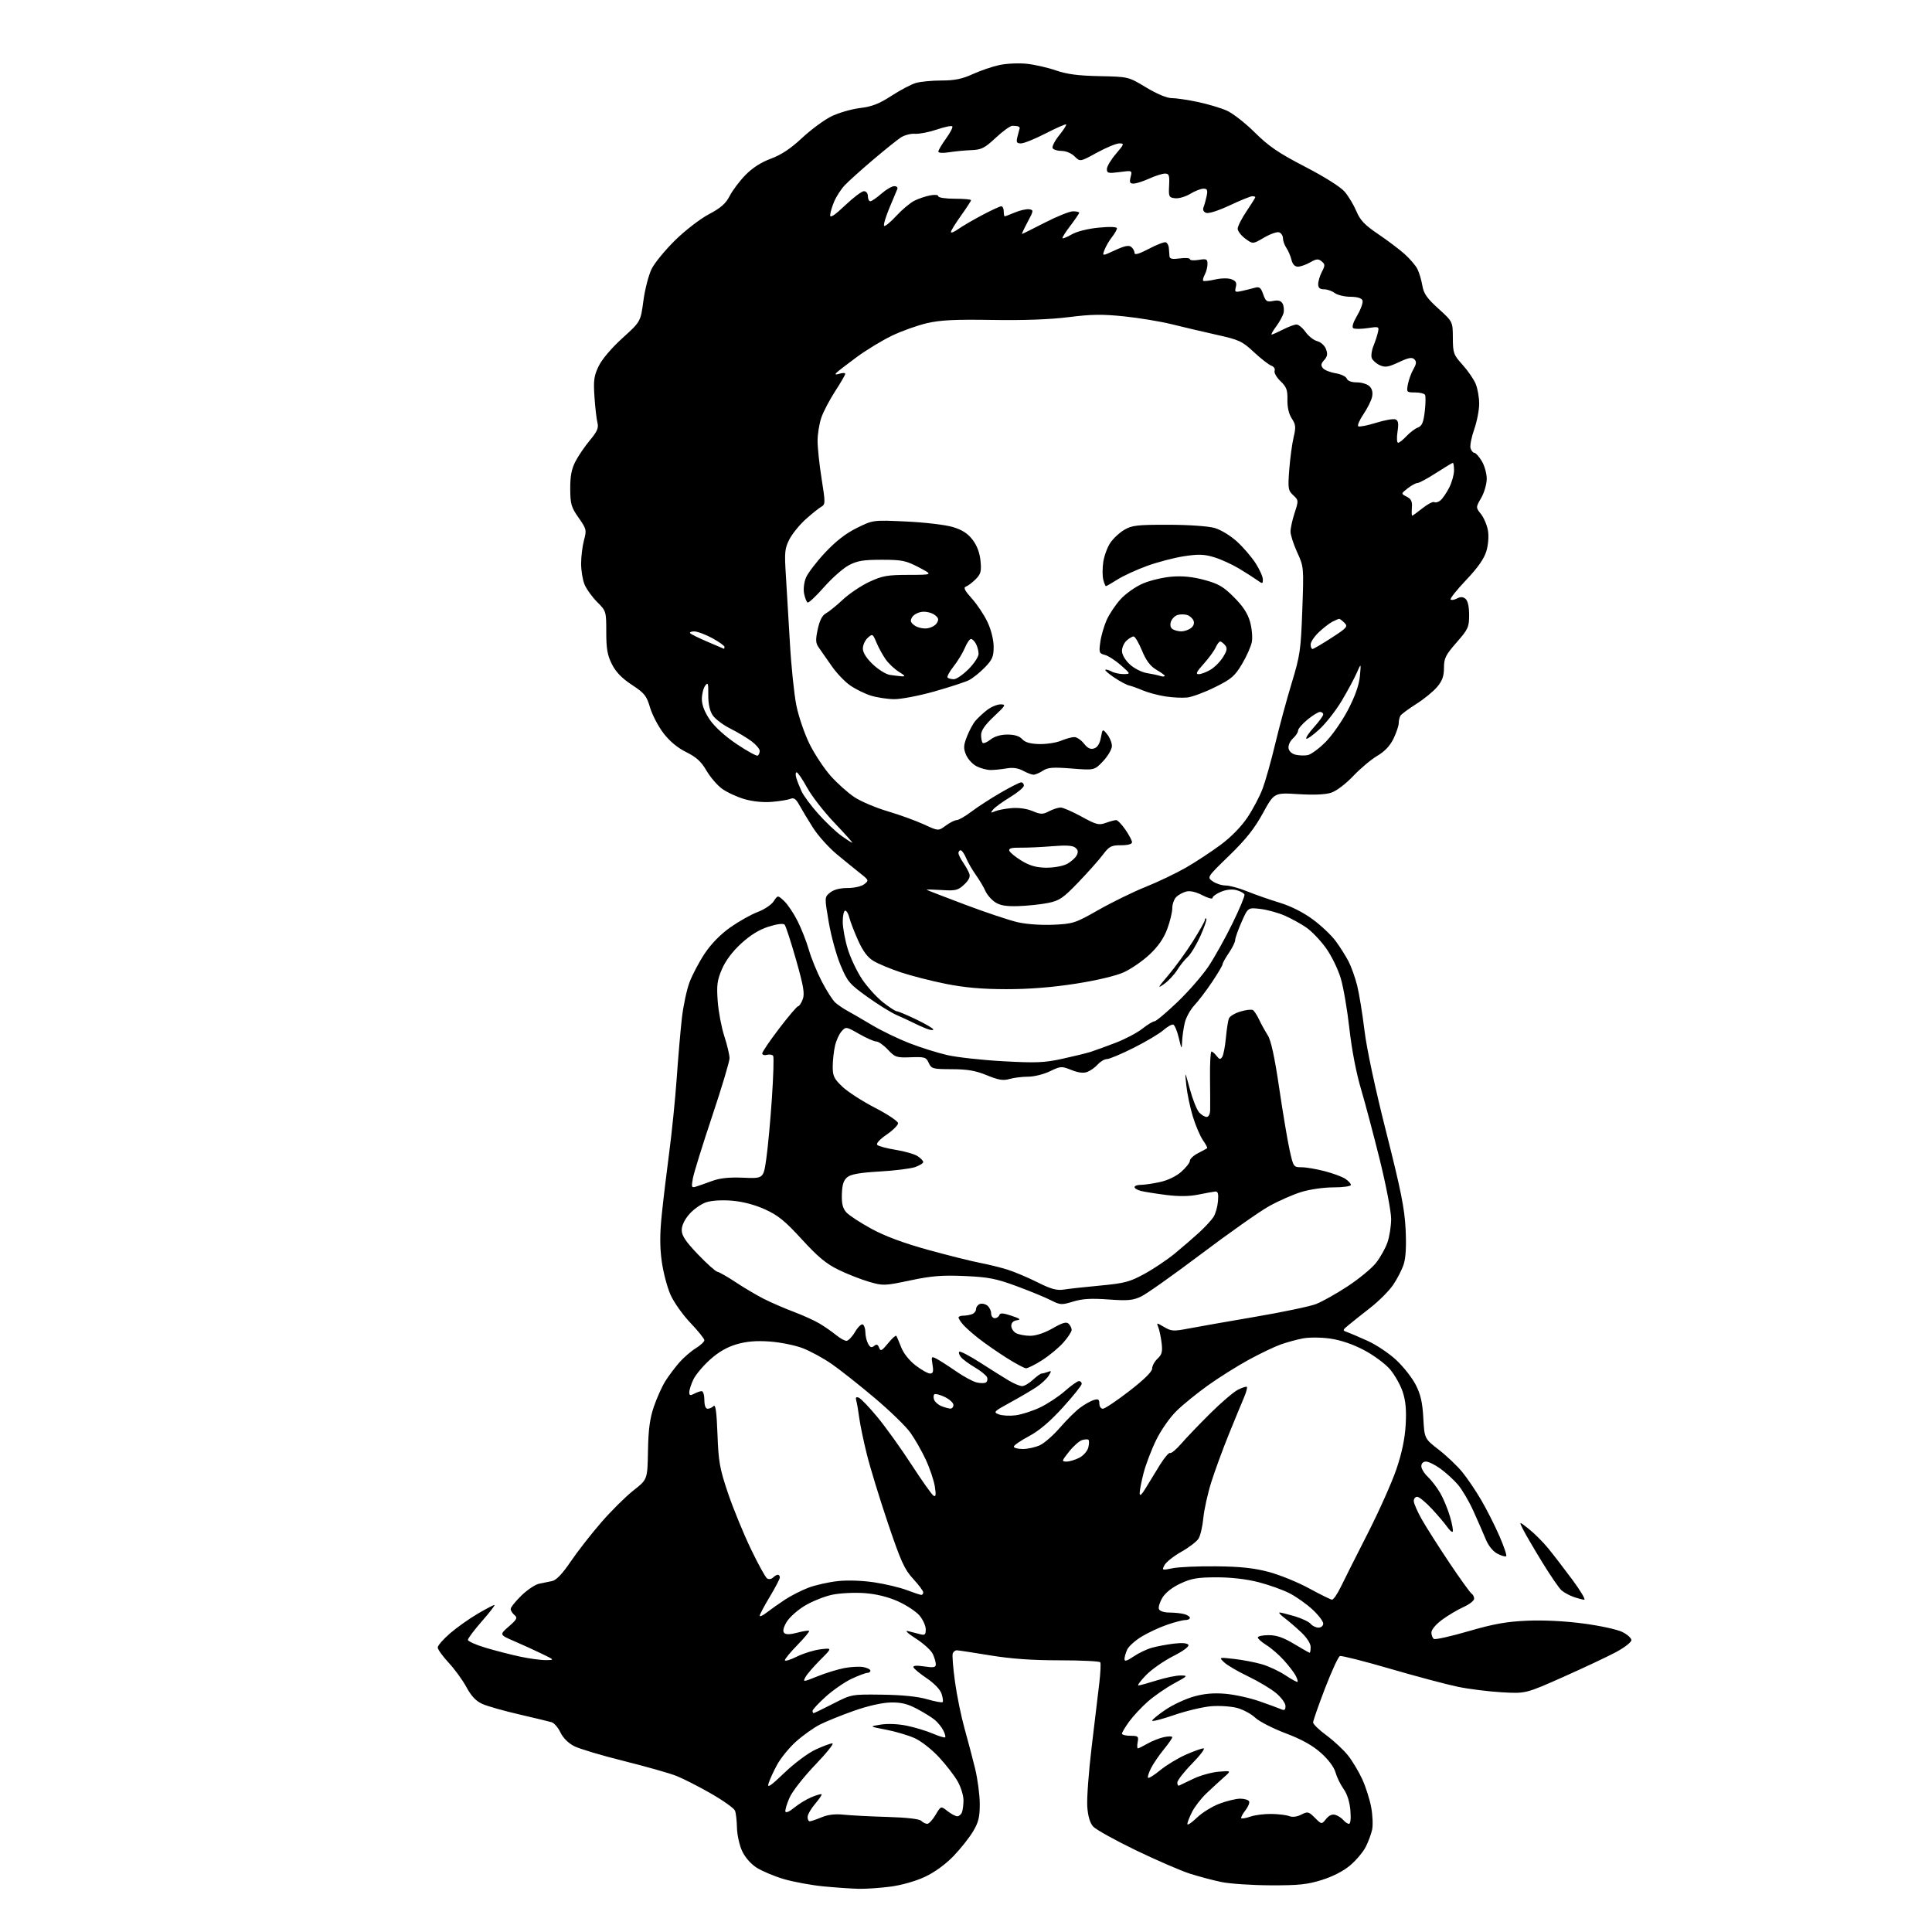 <?xml version="1.0" encoding="UTF-8" standalone="no"?>
<svg 
  version="1.1" 
  xmlns="http://www.w3.org/2000/svg" 
  xmlns:xlink="http://www.w3.org/1999/xlink" 
  xmlns:svg="http://www.w3.org/2000/svg"
  xmlns:rdf="http://www.w3.org/1999/02/22-rdf-syntax-ns#"
  xmlns:cc="http://creativecommons.org/ns#"
  xmlns:dc="http://purl.org/dc/elements/1.1/"
  viewBox="0 0 768 768"
  width="768"
  height="768"
>
<style>svg {background-color: white; }</style>"
<path stroke="none" fill="black" fill-rule="evenodd" d="M341.50,750.83C338.75,750.78 332.45,750.35 327.50,749.88C322.55,749.41 315.35,748.08 311.50,746.94C307.65,745.79 302.78,743.73 300.67,742.36C298.37,740.86 296.08,738.20 294.94,735.68C293.90,733.38 293.00,729.25 292.95,726.50C292.90,723.75 292.55,720.72 292.17,719.77C291.80,718.82 287.50,715.75 282.62,712.96C277.75,710.16 271.55,707.00 268.84,705.94C266.13,704.87 256.74,702.21 247.97,700.02C239.19,697.84 230.31,695.18 228.24,694.12C225.94,692.95 223.81,690.83 222.79,688.68C221.87,686.75 220.30,684.92 219.31,684.62C218.31,684.32 212.55,682.93 206.50,681.53C200.45,680.14 193.86,678.27 191.85,677.39C189.23,676.24 187.41,674.33 185.40,670.64C183.87,667.81 180.67,663.43 178.30,660.90C175.94,658.36 174.00,655.66 174.00,654.90C174.00,654.13 176.21,651.60 178.91,649.27C181.61,646.94 186.53,643.46 189.83,641.52C193.13,639.58 196.15,638.00 196.54,638.00C196.93,638.00 194.71,640.88 191.62,644.40C188.53,647.93 186.00,651.28 186.00,651.86C186.00,652.44 189.20,653.87 193.11,655.03C197.02,656.20 203.21,657.78 206.86,658.56C210.51,659.33 215.07,659.95 217.00,659.92C220.50,659.88 220.50,659.88 215.50,657.45C212.75,656.11 207.80,653.85 204.50,652.43C198.50,649.84 198.50,649.84 202.26,646.55C205.52,643.71 205.82,643.10 204.51,642.01C203.68,641.32 203.00,640.23 203.00,639.59C203.00,638.94 204.91,636.55 207.25,634.27C209.59,632.00 212.74,629.88 214.25,629.57C215.76,629.25 218.12,628.77 219.48,628.49C221.16,628.14 223.53,625.65 226.86,620.74C229.56,616.76 235.03,609.75 239.01,605.17C242.99,600.58 248.75,594.87 251.81,592.47C257.38,588.10 257.38,588.10 257.58,576.80C257.73,568.27 258.30,563.95 259.92,559.17C261.11,555.69 263.17,551.11 264.50,548.99C265.84,546.88 268.33,543.56 270.04,541.61C271.74,539.67 274.68,537.12 276.57,535.96C278.46,534.79 280.00,533.35 280.00,532.76C280.00,532.17 277.51,529.07 274.46,525.87C271.41,522.68 267.84,517.63 266.53,514.66C265.22,511.70 263.65,505.75 263.06,501.45C262.28,495.86 262.27,490.62 263.04,483.07C263.63,477.26 264.97,466.04 266.02,458.15C267.07,450.25 268.41,436.98 269.00,428.65C269.58,420.32 270.51,409.55 271.06,404.71C271.61,399.88 272.97,393.47 274.09,390.48C275.22,387.48 277.95,382.32 280.16,379.00C282.72,375.17 286.43,371.38 290.34,368.62C293.73,366.24 298.62,363.49 301.22,362.52C303.81,361.55 306.66,359.64 307.55,358.28C309.17,355.81 309.17,355.81 311.69,358.16C313.07,359.44 315.47,363.00 317.01,366.05C318.56,369.11 320.59,374.28 321.53,377.55C322.46,380.82 324.79,386.50 326.69,390.17C328.60,393.84 330.99,397.59 332.01,398.51C333.03,399.43 335.23,400.93 336.90,401.84C338.58,402.75 342.99,405.32 346.72,407.54C350.45,409.76 357.10,412.97 361.50,414.68C365.90,416.39 372.65,418.52 376.50,419.40C380.35,420.29 390.36,421.40 398.74,421.86C411.83,422.58 415.13,422.45 422.24,420.90C426.78,419.91 431.85,418.67 433.50,418.15C435.15,417.62 439.62,416.00 443.43,414.54C447.24,413.08 452.03,410.56 454.08,408.94C456.12,407.32 458.29,406.00 458.90,406.00C459.52,406.00 463.63,402.55 468.04,398.34C472.45,394.12 478.03,387.71 480.44,384.09C482.85,380.46 487.12,372.80 489.93,367.05C492.74,361.31 494.89,356.16 494.70,355.61C494.52,355.06 493.10,354.27 491.54,353.85C489.75,353.37 487.48,353.61 485.35,354.50C483.51,355.27 482.00,356.36 482.00,356.93C482.00,357.50 480.20,357.03 477.99,355.88C475.47,354.56 473.08,354.01 471.56,354.40C470.23,354.73 468.43,355.71 467.57,356.57C466.71,357.44 466.00,359.44 466.00,361.03C466.00,362.62 465.09,366.37 463.97,369.36C462.57,373.08 460.37,376.25 456.94,379.46C454.19,382.04 449.59,385.20 446.72,386.50C443.56,387.93 435.96,389.73 427.50,391.05C418.16,392.50 409.01,393.22 400.00,393.21C390.41,393.20 383.47,392.59 376.05,391.11C370.31,389.97 362.21,387.90 358.05,386.51C353.90,385.13 349.00,383.08 347.17,381.96C344.85,380.55 343.00,378.05 341.06,373.72C339.53,370.30 337.98,366.26 337.62,364.75C337.26,363.24 336.52,362.00 335.98,362.00C335.44,362.00 335.00,363.98 335.00,366.39C335.00,368.81 335.91,373.73 337.02,377.32C338.13,380.91 340.71,386.33 342.77,389.36C344.82,392.39 348.52,396.47 351.00,398.43C353.48,400.38 355.94,401.98 356.48,401.99C357.02,402.00 360.50,403.46 364.23,405.25C367.95,407.04 371.00,408.83 371.00,409.23C371.00,409.62 369.81,409.50 368.35,408.94C366.89,408.39 364.53,407.33 363.10,406.59C361.67,405.86 358.70,404.48 356.50,403.53C354.30,402.59 349.03,399.32 344.79,396.27C337.61,391.12 336.87,390.23 334.09,383.57C332.45,379.63 330.35,371.96 329.43,366.52C327.74,356.63 327.74,356.63 329.98,354.81C331.43,353.64 333.87,353.00 336.92,353.00C339.60,353.00 342.45,352.35 343.56,351.48C345.44,350.01 345.39,349.88 342.04,347.23C340.14,345.73 335.94,342.31 332.70,339.63C329.46,336.95 325.16,332.17 323.15,328.99C321.14,325.82 318.71,321.78 317.74,320.01C316.41,317.58 315.55,316.98 314.24,317.54C313.28,317.94 309.97,318.49 306.89,318.75C303.39,319.04 299.24,318.63 295.89,317.65C292.92,316.79 288.93,314.93 287.00,313.52C285.07,312.11 282.29,308.85 280.80,306.28C278.76,302.75 276.81,300.98 272.80,298.99C269.34,297.28 266.19,294.66 263.73,291.44C261.65,288.72 259.26,284.13 258.40,281.23C257.02,276.56 256.19,275.52 251.17,272.23C247.21,269.62 244.82,267.16 243.25,264.04C241.45,260.48 241.00,257.90 241.00,251.25C241.00,243.03 240.96,242.89 237.39,239.32C235.40,237.34 233.15,234.21 232.39,232.39C231.62,230.56 231.00,226.81 231.00,224.05C231.00,221.29 231.52,217.10 232.14,214.75C233.24,210.67 233.13,210.25 230.00,205.80C227.08,201.65 226.71,200.39 226.68,194.32C226.65,189.28 227.19,186.44 228.75,183.43C229.91,181.19 232.50,177.39 234.51,174.99C237.41,171.52 238.02,170.09 237.50,168.06C237.13,166.65 236.60,162.03 236.31,157.78C235.87,151.19 236.11,149.40 238.00,145.50C239.31,142.80 243.14,138.28 247.43,134.40C254.66,127.86 254.66,127.86 255.77,119.49C256.39,114.89 257.88,109.19 259.08,106.81C260.28,104.44 264.47,99.35 268.38,95.50C272.32,91.63 278.30,87.02 281.76,85.18C286.52,82.67 288.51,80.92 290.04,77.93C291.14,75.76 293.95,72.02 296.27,69.63C299.07,66.75 302.51,64.53 306.43,63.08C310.55,61.56 314.29,59.08 318.72,54.94C322.22,51.67 327.41,47.81 330.25,46.37C333.09,44.93 338.27,43.40 341.75,42.97C346.68,42.36 349.48,41.27 354.41,38.06C357.89,35.79 362.26,33.50 364.11,32.97C365.97,32.44 370.56,32.00 374.31,32.00C379.48,32.00 382.46,31.39 386.66,29.47C389.71,28.08 394.49,26.45 397.29,25.85C400.08,25.25 404.96,25.02 408.12,25.35C411.28,25.68 416.52,26.87 419.76,28.00C424.13,29.51 428.65,30.10 437.11,30.27C448.56,30.50 448.56,30.50 455.59,34.75C459.88,37.34 463.84,39.00 465.74,39.00C467.46,39.00 472.11,39.68 476.08,40.52C480.04,41.35 485.24,42.90 487.63,43.95C490.02,45.01 495.06,48.94 498.83,52.69C504.38,58.19 508.21,60.80 518.80,66.29C526.72,70.40 532.97,74.35 534.60,76.29C536.09,78.06 538.16,81.53 539.20,84.00C540.69,87.55 542.51,89.45 547.76,93.00C551.42,95.47 556.16,99.04 558.28,100.92C560.40,102.81 562.72,105.51 563.43,106.92C564.15,108.34 565.03,111.30 565.40,113.50C565.93,116.69 567.22,118.55 571.78,122.68C577.50,127.87 577.50,127.87 577.53,134.32C577.56,140.37 577.80,141.04 581.38,145.00C583.48,147.32 585.83,150.73 586.60,152.58C587.37,154.42 588.00,157.99 588.00,160.49C588.00,163.00 587.10,167.61 586.00,170.74C584.90,173.87 584.26,177.23 584.57,178.21C584.88,179.20 585.56,180.00 586.08,180.00C586.60,180.00 587.92,181.46 589.01,183.25C590.10,185.04 590.99,188.21 591.00,190.30C591.00,192.39 590.02,195.81 588.81,197.91C586.62,201.71 586.62,201.71 588.73,204.38C589.89,205.85 591.13,208.80 591.49,210.93C591.87,213.18 591.60,216.61 590.84,219.14C589.95,222.11 587.42,225.71 582.79,230.59C579.07,234.50 576.31,237.98 576.65,238.31C576.99,238.65 578.13,238.46 579.20,237.90C580.57,237.16 581.54,237.20 582.56,238.05C583.48,238.81 584.00,241.15 584.00,244.47C584.00,249.30 583.63,250.11 579.00,255.40C574.64,260.39 574.00,261.67 574.00,265.48C574.00,268.77 573.33,270.64 571.28,273.07C569.79,274.85 566.08,277.88 563.03,279.81C559.99,281.75 557.17,283.82 556.77,284.41C556.36,285.01 556.02,286.37 556.02,287.43C556.01,288.50 555.07,291.28 553.94,293.62C552.55,296.49 550.44,298.72 547.48,300.46C545.06,301.88 540.76,305.49 537.93,308.48C535.01,311.57 531.25,314.42 529.21,315.10C526.87,315.87 522.31,316.07 516.07,315.68C506.50,315.08 506.50,315.08 502.00,323.29C498.66,329.39 495.22,333.72 488.63,340.11C479.76,348.72 479.76,348.72 482.10,350.36C483.39,351.26 485.70,352.00 487.24,352.00C488.78,352.00 492.62,353.05 495.77,354.33C498.92,355.61 504.71,357.63 508.63,358.82C513.11,360.18 518.02,362.65 521.86,365.48C525.22,367.95 529.37,371.89 531.07,374.24C532.78,376.58 535.05,380.19 536.11,382.25C537.17,384.31 538.69,388.59 539.49,391.75C540.28,394.91 541.59,402.95 542.40,409.61C543.30,417.02 546.66,432.73 551.06,450.11C556.87,473.04 558.35,480.44 558.75,488.61C559.08,495.34 558.83,500.01 557.98,502.61C557.28,504.75 555.40,508.42 553.79,510.77C552.19,513.12 548.15,517.17 544.83,519.77C541.50,522.37 537.59,525.48 536.14,526.68C533.62,528.75 533.59,528.88 535.50,529.54C536.60,529.92 540.30,531.50 543.72,533.05C547.15,534.60 552.25,538.03 555.07,540.67C557.89,543.30 561.36,547.72 562.77,550.48C564.72,554.28 565.45,557.49 565.79,563.68C566.24,571.87 566.24,571.87 571.94,576.29C575.07,578.72 579.25,582.69 581.24,585.12C583.23,587.54 586.63,592.56 588.80,596.28C590.97,599.99 594.21,606.40 596.01,610.53C597.82,614.66 599.04,618.29 598.74,618.60C598.43,618.90 596.88,618.47 595.28,617.64C593.46,616.70 591.70,614.52 590.58,611.82C589.60,609.44 587.39,604.37 585.65,600.54C583.92,596.71 581.15,592.02 579.50,590.12C577.85,588.21 574.74,585.38 572.60,583.83C570.45,582.27 567.87,581.00 566.85,581.00C565.73,581.00 565.00,581.72 565.00,582.83C565.00,583.83 566.17,585.74 567.60,587.08C569.02,588.41 571.23,591.30 572.51,593.50C573.79,595.70 575.54,599.94 576.41,602.92C577.28,605.90 577.76,608.57 577.47,608.86C577.19,609.15 576.19,608.28 575.26,606.94C574.33,605.60 571.58,602.36 569.15,599.75C566.72,597.14 564.11,595.00 563.36,595.00C562.61,595.00 562.00,595.75 562.00,596.67C562.00,597.59 563.42,600.85 565.15,603.92C566.88,606.99 571.82,614.75 576.11,621.17C580.41,627.59 584.40,633.13 584.97,633.48C585.53,633.83 586.00,634.75 586.00,635.51C586.00,636.28 584.09,637.77 581.75,638.83C579.41,639.88 575.59,642.16 573.25,643.88C570.79,645.69 569.00,647.83 569.00,648.95C569.00,650.01 569.46,651.16 570.01,651.51C570.57,651.85 576.76,650.47 583.76,648.43C593.69,645.54 598.82,644.62 607.00,644.26C613.50,643.97 622.01,644.39 629.33,645.36C635.84,646.21 642.82,647.72 644.83,648.71C646.85,649.69 648.50,651.16 648.50,651.98C648.50,652.79 645.80,654.90 642.50,656.68C639.20,658.45 629.75,662.91 621.50,666.58C606.50,673.25 606.50,673.25 597.00,672.71C591.77,672.41 583.90,671.43 579.50,670.52C575.10,669.61 563.01,666.39 552.64,663.37C542.27,660.34 533.27,658.07 532.63,658.31C532.00,658.55 529.34,664.32 526.72,671.13C524.11,677.93 521.97,684.05 521.98,684.72C521.99,685.39 524.41,687.72 527.36,689.89C530.30,692.07 534.14,695.65 535.87,697.84C537.61,700.03 540.15,704.28 541.52,707.27C542.89,710.26 544.49,715.28 545.07,718.43C545.65,721.57 545.82,725.57 545.44,727.32C545.06,729.07 543.93,732.14 542.91,734.14C541.90,736.15 539.15,739.43 536.81,741.43C534.13,743.72 529.94,745.90 525.52,747.29C519.68,749.13 516.24,749.49 505.00,749.44C497.57,749.41 488.80,748.82 485.50,748.13C482.20,747.44 476.57,745.94 473.00,744.81C469.43,743.67 459.75,739.48 451.50,735.50C443.25,731.51 435.63,727.28 434.56,726.09C433.27,724.65 432.48,722.00 432.21,718.17C431.98,715.01 432.76,704.34 433.95,694.46C435.14,684.58 436.51,673.14 436.99,669.04C437.47,664.94 437.64,661.22 437.37,660.79C437.10,660.36 429.82,660.00 421.19,660.00C410.27,660.00 401.86,659.40 393.50,658.02C386.90,656.93 380.99,656.03 380.36,656.02C379.73,656.01 379.00,656.57 378.73,657.26C378.46,657.96 378.86,663.02 379.62,668.51C380.38,674.01 382.08,682.33 383.39,687.00C384.70,691.67 386.60,698.88 387.61,703.00C388.61,707.12 389.45,713.42 389.47,717.00C389.49,722.30 389.00,724.33 386.82,728.00C385.35,730.48 381.84,734.90 379.02,737.83C375.85,741.12 371.52,744.27 367.65,746.08C363.96,747.80 358.33,749.40 353.95,749.97C349.85,750.50 344.25,750.89 341.50,750.83zM475.74,722.60C477.80,720.60 481.86,718.07 484.78,716.98C487.69,715.89 491.38,715.00 492.98,715.00C494.58,715.00 496.16,715.45 496.51,716.01C496.85,716.56 496.19,718.21 495.05,719.66C493.91,721.12 493.18,722.51 493.43,722.77C493.69,723.02 495.34,722.73 497.10,722.12C498.86,721.50 502.59,721.03 505.40,721.07C508.20,721.11 511.40,721.50 512.50,721.94C513.74,722.44 515.55,722.21 517.26,721.34C519.84,720.03 520.21,720.12 522.69,722.60C525.36,725.27 525.36,725.27 527.15,723.06C528.36,721.57 529.58,721.05 530.88,721.46C531.95,721.80 533.37,722.74 534.03,723.54C534.70,724.34 535.70,725.00 536.25,725.00C536.85,725.00 537.07,722.85 536.80,719.66C536.52,716.27 535.53,713.15 534.09,711.13C532.84,709.38 531.40,706.41 530.88,704.54C530.31,702.47 528.05,699.44 525.11,696.82C521.74,693.81 517.48,691.44 511.04,689.00C505.97,687.08 500.53,684.29 498.97,682.81C497.41,681.33 494.19,679.59 491.82,678.95C489.44,678.30 484.80,677.99 481.50,678.25C478.20,678.52 471.56,680.09 466.75,681.75C461.94,683.40 458.00,684.42 458.00,684.00C458.00,683.59 460.36,681.64 463.25,679.68C466.14,677.72 471.18,675.36 474.45,674.43C478.64,673.24 482.36,672.91 487.06,673.30C490.73,673.61 496.83,674.94 500.61,676.27C504.40,677.59 508.29,679.02 509.25,679.44C510.60,680.04 511.00,679.74 511.00,678.18C511.00,677.05 509.33,674.76 507.25,673.02C505.19,671.31 500.19,668.32 496.14,666.38C492.08,664.45 487.81,661.94 486.64,660.82C484.50,658.77 484.50,658.77 490.50,659.44C493.80,659.81 498.75,660.75 501.50,661.53C504.25,662.32 508.51,664.30 510.96,665.94C513.41,667.58 515.58,668.75 515.79,668.55C515.99,668.34 515.64,667.19 515.00,666.00C514.36,664.80 512.25,662.07 510.32,659.93C508.39,657.79 505.28,655.10 503.40,653.94C501.53,652.78 500.00,651.42 500.00,650.92C500.00,650.41 501.94,650.00 504.31,650.00C507.46,650.00 510.18,650.94 514.43,653.50C517.63,655.42 520.41,657.00 520.62,657.00C520.83,657.00 521.00,655.97 521.00,654.70C521.00,653.34 519.47,650.96 517.25,648.87C515.19,646.92 512.20,644.36 510.62,643.17C509.03,641.97 508.16,641.00 508.68,641.00C509.21,641.00 511.91,641.68 514.70,642.50C517.48,643.33 520.32,644.68 521.00,645.50C521.69,646.33 523.09,647.00 524.12,647.00C525.18,647.00 526.00,646.30 526.00,645.38C526.00,644.50 524.09,641.99 521.75,639.82C519.41,637.65 515.32,634.74 512.65,633.37C509.99,631.99 504.40,630.00 500.24,628.93C495.46,627.71 489.33,627.00 483.59,627.01C476.07,627.02 473.60,627.44 469.27,629.46C466.03,630.96 463.30,633.10 462.10,635.08C461.03,636.83 460.40,638.88 460.69,639.63C461.00,640.44 462.71,641.01 464.86,641.01C466.86,641.02 469.51,641.30 470.75,641.63C471.99,641.96 473.00,642.63 473.00,643.12C473.00,643.60 472.17,644.00 471.16,644.00C470.14,644.00 466.88,644.84 463.91,645.87C460.93,646.89 456.39,649.01 453.82,650.57C451.24,652.13 448.66,654.46 448.07,655.75C447.48,657.04 447.00,658.73 447.00,659.52C447.00,660.56 447.97,660.28 450.62,658.48C452.61,657.13 455.87,655.57 457.87,655.01C459.87,654.45 463.80,653.71 466.62,653.37C469.87,652.98 471.98,653.15 472.40,653.85C472.81,654.50 470.38,656.30 466.29,658.38C462.56,660.27 457.72,663.66 455.55,665.91C453.37,668.16 452.02,669.99 452.55,669.99C453.07,669.98 456.35,669.08 459.84,667.99C463.33,666.89 467.60,666.01 469.34,666.03C472.34,666.05 472.20,666.21 466.68,669.21C463.49,670.94 458.81,674.18 456.28,676.40C453.76,678.62 450.41,682.21 448.85,684.37C447.28,686.53 446.00,688.68 446.00,689.15C446.00,689.62 447.51,690.00 449.36,690.00C452.41,690.00 452.68,690.23 452.24,692.50C451.98,693.88 452.02,695.00 452.33,695.00C452.63,695.00 454.37,694.14 456.19,693.10C458.01,692.05 460.96,690.89 462.75,690.52C464.54,690.15 466.00,690.17 466.00,690.57C466.00,690.97 464.49,693.14 462.65,695.40C460.80,697.65 458.52,701.00 457.57,702.84C456.63,704.68 456.09,706.42 456.37,706.70C456.66,706.99 458.86,705.61 461.27,703.63C463.68,701.66 468.22,698.91 471.36,697.52C474.49,696.13 477.67,695.00 478.42,695.00C479.18,695.00 477.14,697.71 473.90,701.03C470.65,704.34 468.00,707.75 468.00,708.61C468.00,709.47 468.34,709.99 468.75,709.78C469.16,709.57 471.75,708.33 474.50,707.03C477.25,705.73 481.75,704.49 484.50,704.27C489.50,703.87 489.50,703.87 486.50,706.52C484.85,707.98 481.77,710.80 479.66,712.80C477.55,714.80 474.96,718.12 473.91,720.18C472.86,722.24 472.00,724.44 472.00,725.07C472.00,725.71 473.68,724.59 475.74,722.60zM368.60,725.00C369.26,725.00 370.75,723.39 371.91,721.43C374.01,717.86 374.01,717.86 376.64,719.93C378.09,721.07 379.84,722.00 380.53,722.00C381.22,722.00 382.06,721.29 382.39,720.42C382.73,719.55 383.00,717.37 383.00,715.58C383.00,713.78 381.99,710.48 380.75,708.24C379.51,705.99 376.15,701.63 373.29,698.54C370.32,695.34 366.09,692.04 363.47,690.89C360.94,689.77 355.86,688.27 352.19,687.57C345.50,686.29 345.50,686.29 350.13,685.55C352.89,685.11 357.09,685.29 360.54,686.01C363.72,686.67 368.34,688.07 370.80,689.13C373.27,690.19 375.48,690.85 375.72,690.61C375.96,690.37 375.62,689.12 374.96,687.84C374.31,686.55 372.81,684.70 371.63,683.71C370.46,682.73 367.25,680.74 364.50,679.29C360.69,677.27 358.19,676.67 353.98,676.77C350.63,676.84 344.94,678.13 339.48,680.06C334.54,681.80 328.45,684.26 325.95,685.53C323.46,686.79 319.16,689.85 316.42,692.31C313.67,694.78 310.26,698.99 308.83,701.65C307.40,704.32 305.89,707.62 305.49,709.00C304.91,710.94 306.33,709.98 311.78,704.75C315.70,700.98 321.17,696.90 324.15,695.51C327.09,694.14 330.12,693.02 330.89,693.01C331.65,693.00 328.58,696.85 324.05,701.57C319.50,706.30 314.94,712.13 313.85,714.61C312.76,717.08 312.02,719.57 312.22,720.16C312.42,720.75 313.98,720.05 315.70,718.60C317.42,717.16 320.49,715.28 322.52,714.43C324.55,713.58 326.38,713.05 326.59,713.25C326.79,713.46 325.64,715.17 324.02,717.06C322.40,718.95 321.06,721.29 321.04,722.25C321.02,723.21 321.40,724.00 321.88,724.00C322.36,724.00 324.46,723.29 326.55,722.42C329.12,721.34 331.98,721.00 335.42,721.37C338.21,721.66 346.02,722.07 352.76,722.26C360.45,722.49 365.46,723.06 366.21,723.81C366.86,724.46 367.94,725.00 368.60,725.00zM323.42,681.00C323.65,681.00 327.14,679.31 331.17,677.25C338.50,673.50 338.50,673.50 350.68,673.66C358.60,673.76 364.83,674.39 368.53,675.47C371.66,676.38 374.44,676.89 374.71,676.62C374.98,676.35 374.80,674.86 374.29,673.31C373.75,671.64 371.38,669.15 368.44,667.17C365.72,665.34 363.33,663.37 363.12,662.79C362.87,662.09 364.29,661.97 367.37,662.43C371.14,662.99 372.00,662.84 372.00,661.61C372.00,660.78 371.47,658.93 370.82,657.51C370.18,656.10 367.14,653.32 364.07,651.36C360.72,649.20 359.50,648.02 361.00,648.40C362.38,648.74 364.51,649.29 365.75,649.62C367.65,650.12 368.00,649.82 368.00,647.69C368.00,646.29 366.89,643.84 365.54,642.23C364.19,640.63 360.34,638.08 356.99,636.57C352.97,634.77 348.43,633.65 343.69,633.29C339.73,633.00 333.98,633.28 330.88,633.92C327.79,634.56 322.87,636.53 319.93,638.29C316.99,640.06 313.72,642.99 312.66,644.82C311.37,647.04 311.07,648.47 311.74,649.14C312.41,649.81 314.14,649.77 316.97,649.01C319.30,648.38 321.40,648.06 321.63,648.30C321.87,648.54 319.80,651.04 317.03,653.87C314.26,656.70 312.00,659.44 312.00,659.96C312.00,660.48 314.14,659.84 316.75,658.54C319.36,657.24 323.60,655.93 326.17,655.62C330.85,655.06 330.85,655.06 326.05,659.85C323.42,662.49 320.77,665.57 320.17,666.69C319.10,668.68 319.24,668.67 324.97,666.36C328.22,665.05 333.04,663.57 335.69,663.07C338.33,662.57 341.74,662.40 343.25,662.70C344.76,662.99 346.00,663.63 346.00,664.12C346.00,664.60 345.44,665.00 344.75,665.01C344.06,665.02 341.25,666.07 338.50,667.36C335.75,668.65 331.14,671.84 328.25,674.44C325.36,677.05 323.00,679.59 323.00,680.09C323.00,680.59 323.19,681.00 323.42,681.00zM304.75,641.03C306.26,639.85 309.50,637.56 311.95,635.94C314.40,634.32 318.68,632.14 321.46,631.10C324.24,630.06 329.46,628.90 333.07,628.51C336.94,628.09 342.88,628.30 347.56,629.01C351.93,629.67 357.75,631.06 360.50,632.10C363.25,633.15 365.84,634.00 366.25,634.00C366.66,634.00 367.00,633.54 367.00,632.98C367.00,632.42 365.19,629.99 362.98,627.60C359.53,623.85 358.12,620.74 352.96,605.47C349.66,595.70 345.89,583.39 344.58,578.10C343.27,572.82 341.90,566.25 341.54,563.50C341.18,560.75 340.66,557.72 340.38,556.76C340.02,555.51 340.30,555.18 341.37,555.59C342.19,555.90 345.54,559.39 348.81,563.35C352.07,567.30 358.15,575.76 362.30,582.16C366.45,588.56 370.40,594.13 371.08,594.55C372.01,595.13 372.14,594.26 371.61,590.90C371.23,588.48 369.61,583.67 368.00,580.21C366.39,576.75 363.62,571.91 361.85,569.45C360.09,566.98 353.73,560.81 347.72,555.74C341.71,550.66 334.03,544.58 330.65,542.23C327.27,539.89 322.02,537.03 319.00,535.89C315.98,534.74 310.10,533.57 305.95,533.27C300.58,532.90 296.78,533.21 292.81,534.37C289.03,535.47 285.62,537.44 282.24,540.48C279.49,542.95 276.51,546.50 275.62,548.38C274.73,550.26 274.00,552.54 274.00,553.44C274.00,554.74 274.39,554.86 275.93,554.04C277.00,553.47 278.35,553.00 278.93,553.00C279.52,553.00 280.00,554.58 280.00,556.50C280.00,558.71 280.48,560.00 281.30,560.00C282.02,560.00 283.08,559.52 283.68,558.92C284.45,558.15 284.88,561.37 285.21,570.17C285.61,581.07 286.09,583.77 289.37,593.50C291.42,599.55 295.49,609.50 298.42,615.61C301.35,621.73 304.30,627.07 304.96,627.48C305.63,627.89 306.68,627.72 307.29,627.11C307.90,626.50 308.76,626.00 309.20,626.00C309.64,626.00 310.00,626.47 310.00,627.05C310.00,627.63 308.20,631.09 306.00,634.74C303.80,638.39 302.00,641.78 302.00,642.27C302.00,642.76 303.24,642.20 304.75,641.03zM529.50,635.90C530.05,635.94 531.64,633.62 533.03,630.74C534.42,627.86 539.23,618.30 543.72,609.50C548.20,600.70 553.32,589.23 555.10,584.00C557.29,577.53 558.46,571.91 558.78,566.37C559.11,560.45 558.79,556.88 557.59,553.26C556.68,550.52 554.40,546.49 552.52,544.29C550.64,542.10 545.99,538.67 542.18,536.67C537.77,534.35 532.92,532.70 528.79,532.11C525.16,531.60 520.40,531.56 517.91,532.04C515.49,532.50 511.50,533.59 509.06,534.46C506.62,535.33 500.94,538.05 496.44,540.50C491.95,542.95 484.72,547.48 480.38,550.57C476.05,553.66 470.37,558.25 467.78,560.78C465.06,563.42 461.59,568.37 459.59,572.44C457.69,576.32 455.43,582.26 454.57,585.64C453.70,589.02 453.01,592.62 453.03,593.64C453.05,594.88 453.86,594.17 455.46,591.50C456.78,589.30 459.32,585.16 461.10,582.29C462.88,579.43 464.69,577.31 465.13,577.58C465.57,577.86 467.61,576.15 469.65,573.79C471.70,571.43 476.87,566.03 481.14,561.80C485.42,557.56 490.33,553.36 492.05,552.47C493.78,551.58 495.40,551.06 495.65,551.32C495.91,551.57 495.37,553.52 494.46,555.64C493.55,557.76 490.85,564.32 488.46,570.20C486.07,576.09 482.95,584.60 481.53,589.10C480.10,593.61 478.67,600.04 478.35,603.40C478.03,606.75 477.17,610.45 476.44,611.62C475.72,612.78 472.64,615.14 469.61,616.85C466.57,618.57 463.57,620.94 462.93,622.13C461.80,624.24 461.87,624.27 466.14,623.40C468.54,622.90 476.35,622.56 483.50,622.64C493.19,622.74 498.51,623.32 504.38,624.88C508.72,626.04 515.92,628.97 520.38,631.40C524.85,633.83 528.95,635.86 529.50,635.90zM629.75,635.92C629.06,635.88 627.15,635.37 625.50,634.79C623.85,634.21 621.71,633.05 620.74,632.20C619.77,631.36 616.33,626.35 613.10,621.08C609.87,615.81 606.45,609.96 605.49,608.07C603.77,604.65 603.77,604.65 607.74,607.79C609.92,609.52 613.36,612.96 615.39,615.43C617.42,617.91 621.76,623.55 625.03,627.96C628.31,632.38 630.43,635.96 629.75,635.92zM423.97,581.00C425.14,581.00 427.42,580.32 429.04,579.48C430.65,578.65 432.26,576.83 432.61,575.44C432.95,574.04 433.00,572.66 432.70,572.36C432.40,572.06 431.24,572.11 430.12,572.46C429.00,572.82 426.68,574.88 424.96,577.05C422.01,580.77 421.95,581.00 423.97,581.00zM406.60,576.00C408.58,576.00 411.66,575.31 413.44,574.46C415.23,573.61 418.80,570.47 421.38,567.48C423.97,564.49 427.52,560.96 429.29,559.64C431.06,558.31 433.51,556.92 434.75,556.55C436.58,555.99 437.00,556.25 437.00,557.93C437.00,559.07 437.63,560.00 438.40,560.00C439.17,560.00 443.90,556.84 448.90,552.97C454.79,548.42 458.00,545.26 458.00,544.01C458.00,542.95 458.96,541.18 460.14,540.09C461.88,538.46 462.18,537.32 461.75,533.80C461.46,531.43 460.87,528.64 460.44,527.60C459.68,525.73 459.74,525.73 462.78,527.53C465.58,529.18 466.54,529.25 472.20,528.16C475.66,527.49 487.56,525.40 498.62,523.51C509.69,521.63 520.72,519.32 523.12,518.39C525.53,517.46 531.18,514.29 535.68,511.34C540.18,508.38 545.25,504.22 546.94,502.07C548.64,499.93 550.69,496.28 551.51,493.96C552.33,491.65 553.00,487.40 553.00,484.53C553.00,481.66 550.99,471.17 548.53,461.21C546.06,451.26 542.67,438.47 540.99,432.80C539.14,426.59 537.32,417.14 536.42,409.00C535.59,401.57 534.05,392.56 532.99,388.96C531.94,385.37 529.29,379.94 527.12,376.91C524.95,373.87 521.44,370.20 519.33,368.74C517.23,367.28 513.36,365.15 510.75,364.00C508.14,362.85 503.77,361.64 501.05,361.32C496.09,360.73 496.09,360.73 493.55,366.49C492.15,369.66 491.00,372.89 491.00,373.68C491.00,374.46 489.88,376.76 488.50,378.79C487.12,380.81 486.00,382.83 486.00,383.29C486.00,383.74 484.14,386.90 481.86,390.30C479.59,393.71 476.40,397.91 474.78,399.63C473.17,401.35 471.44,404.50 470.95,406.63C470.45,408.76 469.98,412.07 469.91,414.00C469.77,417.33 469.71,417.26 468.59,412.57C467.95,409.86 466.96,407.49 466.39,407.30C465.83,407.11 464.04,408.11 462.43,409.53C460.82,410.94 455.50,414.10 450.61,416.55C445.73,419.00 440.96,421.00 440.02,421.00C439.08,421.00 437.45,421.95 436.40,423.11C435.36,424.28 433.48,425.62 432.23,426.10C430.69,426.69 428.65,426.44 425.88,425.33C421.97,423.77 421.61,423.79 417.37,425.85C414.94,427.03 411.04,428.00 408.72,428.00C406.39,428.00 403.05,428.41 401.30,428.91C398.78,429.64 396.92,429.33 392.31,427.44C387.86,425.61 384.61,425.04 378.41,425.02C370.78,425.00 370.26,424.86 369.19,422.53C368.16,420.25 367.58,420.07 362.02,420.28C356.37,420.49 355.79,420.29 352.94,417.25C351.27,415.46 349.19,414.00 348.32,414.00C347.45,414.00 344.39,412.65 341.52,411.01C336.39,408.08 336.26,408.06 334.56,409.94C333.60,410.99 332.42,413.57 331.94,415.68C331.45,417.78 331.04,421.48 331.02,423.90C331.00,427.73 331.51,428.79 334.86,431.98C336.98,434.00 342.83,437.78 347.86,440.37C352.89,442.97 357.00,445.73 357.00,446.50C357.00,447.27 354.93,449.33 352.41,451.06C349.62,452.98 348.18,454.58 348.74,455.14C349.24,455.64 352.55,456.52 356.08,457.08C359.61,457.65 363.51,458.77 364.75,459.58C365.99,460.39 367.00,461.44 367.00,461.93C367.00,462.41 365.54,463.31 363.75,463.94C361.96,464.56 355.62,465.35 349.67,465.69C341.88,466.14 338.27,466.77 336.83,467.94C335.34,469.14 334.78,470.90 334.66,474.68C334.54,478.51 334.99,480.33 336.46,481.96C337.54,483.15 342.04,486.09 346.46,488.49C351.87,491.43 359.25,494.17 369.00,496.86C376.98,499.05 386.20,501.37 389.50,501.99C392.80,502.62 397.75,503.84 400.50,504.70C403.25,505.57 408.61,507.83 412.41,509.73C417.84,512.45 420.08,513.06 422.91,512.62C424.88,512.30 431.41,511.59 437.41,511.03C447.03,510.12 449.11,509.57 454.91,506.40C458.54,504.42 463.98,500.77 467.00,498.29C470.02,495.81 474.40,492.03 476.73,489.89C479.05,487.75 481.60,484.99 482.39,483.75C483.19,482.51 483.98,479.70 484.17,477.50C484.42,474.41 484.16,473.54 483.00,473.66C482.18,473.75 479.14,474.30 476.25,474.89C472.73,475.60 468.53,475.64 463.54,475.01C459.44,474.49 454.94,473.77 453.54,473.42C452.14,473.07 451.00,472.38 451.00,471.89C451.00,471.40 452.10,471.00 453.45,471.00C454.80,471.00 458.21,470.51 461.03,469.90C464.15,469.23 467.50,467.63 469.58,465.80C471.46,464.14 473.00,462.18 473.00,461.42C473.00,460.67 474.46,459.31 476.25,458.40C478.04,457.49 479.66,456.60 479.86,456.43C480.06,456.26 479.32,454.85 478.22,453.31C477.13,451.76 475.32,447.56 474.21,443.96C473.10,440.37 471.92,434.74 471.58,431.46C470.96,425.50 470.96,425.50 472.98,432.92C474.09,437.00 475.74,441.16 476.65,442.17C477.56,443.18 478.92,444.00 479.65,444.00C480.44,444.00 481.03,442.86 481.06,441.25C481.09,439.74 481.07,433.89 481.00,428.25C480.94,422.61 481.20,418.00 481.58,418.00C481.97,418.00 482.88,418.79 483.62,419.75C484.70,421.16 485.13,421.24 485.84,420.16C486.33,419.43 486.99,416.04 487.30,412.65C487.62,409.25 488.16,405.76 488.49,404.88C488.83,404.00 490.89,402.75 493.07,402.10C495.26,401.44 497.49,401.18 498.04,401.52C498.58,401.86 499.70,403.57 500.52,405.32C501.34,407.07 502.88,409.85 503.93,411.50C505.25,413.57 506.67,420.09 508.50,432.50C509.96,442.40 511.83,453.54 512.66,457.25C514.13,463.87 514.22,464.00 517.37,464.00C519.14,464.00 523.26,464.70 526.54,465.55C529.82,466.40 533.51,467.76 534.75,468.57C535.99,469.38 537.00,470.49 537.00,471.02C537.00,471.56 533.92,472.00 530.09,472.00C526.14,472.00 520.60,472.80 517.16,473.87C513.86,474.90 508.11,477.44 504.40,479.52C500.68,481.60 488.61,490.10 477.57,498.42C466.53,506.74 455.75,514.38 453.62,515.38C450.35,516.93 448.31,517.11 440.62,516.56C433.80,516.06 430.26,516.27 426.60,517.39C422.00,518.80 421.47,518.77 417.70,516.85C415.50,515.72 409.37,513.21 404.10,511.26C395.87,508.23 392.92,507.66 383.42,507.24C374.45,506.85 370.33,507.19 361.79,508.99C351.58,511.14 351.05,511.16 345.42,509.52C342.23,508.59 336.77,506.45 333.30,504.75C328.43,502.38 325.09,499.60 318.75,492.66C312.09,485.38 309.29,483.10 304.13,480.76C300.06,478.91 295.30,477.66 291.03,477.30C286.97,476.96 282.90,477.21 280.71,477.93C278.73,478.59 275.73,480.69 274.05,482.60C272.14,484.77 271.00,487.16 271.00,488.98C271.00,491.20 272.54,493.50 277.44,498.63C280.99,502.34 284.48,505.45 285.19,505.56C285.91,505.67 289.20,507.55 292.50,509.74C295.80,511.93 300.83,514.90 303.69,516.35C306.54,517.79 311.90,520.11 315.59,521.50C319.28,522.89 323.92,525.00 325.90,526.20C327.88,527.39 330.77,529.41 332.33,530.68C333.88,531.96 335.75,533.00 336.48,533.00C337.21,533.00 338.75,531.40 339.90,529.44C341.06,527.48 342.45,526.16 343.00,526.50C343.55,526.84 344.00,528.25 344.00,529.62C344.00,531.00 344.48,533.03 345.07,534.13C345.88,535.64 346.46,535.86 347.45,535.04C348.44,534.22 348.94,534.39 349.45,535.72C350.04,537.26 350.52,537.02 352.99,534.01C354.56,532.08 356.03,530.73 356.26,531.01C356.49,531.28 357.37,533.30 358.21,535.50C359.13,537.92 361.40,540.79 363.94,542.75C366.26,544.54 368.85,546.00 369.71,546.00C370.93,546.00 371.14,545.24 370.69,542.50C370.15,539.15 370.22,539.05 372.31,540.14C373.52,540.77 376.98,542.99 380.00,545.08C383.02,547.17 386.71,549.17 388.19,549.53C389.67,549.89 391.34,549.91 391.90,549.56C392.46,549.22 392.67,548.29 392.37,547.51C392.06,546.73 389.91,544.97 387.58,543.60C385.25,542.23 382.75,540.40 382.03,539.53C381.31,538.66 380.99,537.67 381.33,537.33C381.67,536.99 385.45,538.97 389.73,541.72C394.00,544.47 399.13,547.68 401.12,548.86C403.11,550.04 405.45,551.00 406.32,551.00C407.19,551.00 409.11,549.88 410.59,548.50C412.08,547.12 413.64,546.00 414.06,546.00C414.49,546.00 415.59,545.71 416.52,545.36C418.01,544.78 418.05,544.95 416.85,546.89C416.11,548.08 413.93,550.11 412.00,551.39C410.07,552.68 405.38,555.43 401.56,557.52C395.02,561.09 394.76,561.37 397.06,562.24C398.40,562.75 401.43,562.91 403.78,562.60C406.13,562.29 410.47,560.89 413.40,559.50C416.34,558.11 420.79,555.18 423.28,552.99C425.77,550.79 428.30,549.00 428.90,549.00C429.51,549.00 430.00,549.50 430.00,550.10C430.00,550.71 426.63,554.92 422.51,559.46C417.39,565.10 413.11,568.73 409.01,570.92C405.70,572.68 403.00,574.54 403.00,575.06C403.00,575.58 404.62,576.00 406.60,576.00zM377.75,559.94C378.44,559.97 379.00,559.32 379.00,558.48C379.00,557.65 377.43,556.22 375.51,555.30C373.59,554.39 371.74,553.93 371.39,554.28C371.04,554.63 371.02,555.62 371.35,556.48C371.69,557.34 372.98,558.46 374.23,558.96C375.48,559.46 377.06,559.90 377.75,559.94zM407.80,543.91C407.08,543.85 403.55,541.94 399.95,539.66C396.35,537.37 391.40,533.93 388.95,532.00C386.50,530.08 383.73,527.60 382.78,526.50C381.84,525.40 381.05,524.16 381.03,523.75C381.01,523.34 381.86,523.00 382.92,523.00C383.97,523.00 385.55,522.73 386.42,522.39C387.29,522.06 388.00,521.15 388.00,520.36C388.00,519.58 388.68,518.68 389.51,518.36C390.34,518.04 391.69,518.33 392.51,519.01C393.33,519.69 394.00,521.09 394.00,522.12C394.00,523.16 394.64,524.00 395.42,524.00C396.20,524.00 397.02,523.45 397.24,522.78C397.55,521.85 398.67,521.90 402.07,523.03C405.50,524.17 405.99,524.57 404.25,524.82C402.82,525.02 402.00,525.83 402.00,527.03C402.00,528.08 402.87,529.40 403.93,529.96C405.00,530.53 407.53,531.00 409.56,531.00C411.83,531.00 415.27,529.85 418.45,528.03C422.43,525.75 423.93,525.33 424.83,526.23C425.47,526.87 426.00,527.97 426.00,528.67C426.00,529.36 424.54,531.60 422.75,533.64C420.96,535.67 417.16,538.84 414.30,540.67C411.44,542.50 408.51,543.96 407.80,543.91zM276.61,471.72C277.65,471.40 280.52,470.39 283.00,469.48C286.19,468.30 289.82,467.92 295.50,468.16C303.50,468.50 303.50,468.50 304.63,460.50C305.26,456.10 306.25,445.34 306.84,436.59C307.43,427.83 307.66,420.26 307.35,419.75C307.03,419.24 305.93,419.05 304.89,419.32C303.85,419.59 303.00,419.33 303.00,418.74C303.00,418.15 306.03,413.69 309.74,408.83C313.44,403.98 316.83,400.00 317.26,400.00C317.69,400.00 318.52,398.77 319.09,397.26C319.94,395.03 319.45,392.11 316.44,381.51C314.41,374.36 312.36,368.08 311.89,367.56C311.36,366.99 308.92,367.29 305.55,368.35C301.86,369.51 298.31,371.69 294.67,375.02C291.20,378.19 288.46,381.84 287.00,385.21C285.09,389.66 284.83,391.61 285.30,397.98C285.60,402.12 286.78,408.37 287.92,411.88C289.07,415.39 290.00,419.34 290.00,420.66C290.00,421.99 286.88,432.39 283.07,443.78C279.26,455.18 275.82,466.26 275.43,468.40C274.79,471.93 274.90,472.25 276.61,471.72zM462.68,391.21C459.96,393.13 460.21,392.62 464.41,387.68C467.11,384.50 471.50,378.46 474.16,374.24C476.82,370.03 479.00,366.15 479.00,365.62C479.00,365.10 479.24,364.90 479.52,365.19C479.81,365.48 478.75,368.59 477.16,372.11C475.57,375.62 473.30,379.37 472.10,380.43C470.91,381.50 469.02,383.85 467.90,385.67C466.78,387.48 464.43,389.98 462.68,391.21zM418.74,367.60C426.61,367.24 427.42,366.97 436.74,361.67C442.11,358.62 450.53,354.50 455.46,352.53C460.38,350.55 467.58,347.11 471.46,344.88C475.33,342.64 481.52,338.58 485.21,335.84C489.37,332.76 493.44,328.60 495.89,324.92C498.08,321.65 500.79,316.50 501.92,313.48C503.05,310.46 505.30,302.48 506.91,295.74C508.52,289.01 511.46,278.14 513.45,271.59C516.80,260.56 517.11,258.43 517.68,242.51C518.30,225.44 518.29,225.31 515.65,219.55C514.19,216.36 513.00,212.66 513.00,211.32C513.00,209.97 513.73,206.63 514.63,203.89C516.23,199.00 516.22,198.85 514.07,196.85C512.05,194.97 511.93,194.19 512.50,186.65C512.85,182.17 513.62,176.40 514.23,173.83C515.19,169.80 515.09,168.78 513.50,166.36C512.33,164.57 511.71,161.89 511.77,158.91C511.86,155.02 511.41,153.81 509.02,151.52C507.44,150.01 506.39,148.15 506.68,147.39C506.97,146.62 506.39,145.72 505.35,145.35C504.33,144.98 501.22,142.56 498.44,139.97C493.77,135.61 492.62,135.08 483.44,133.04C477.97,131.82 469.97,129.94 465.66,128.86C461.34,127.79 452.92,126.40 446.95,125.77C438.19,124.86 433.89,124.92 424.79,126.07C417.41,127.00 406.90,127.39 394.44,127.18C379.61,126.94 373.85,127.22 368.47,128.47C364.67,129.35 358.39,131.60 354.52,133.46C350.66,135.32 344.34,139.16 340.50,141.99C336.65,144.82 333.05,147.61 332.50,148.18C331.81,148.90 332.20,149.01 333.75,148.55C334.99,148.17 336.00,148.20 336.00,148.61C336.00,149.02 334.22,152.09 332.04,155.44C329.87,158.78 327.39,163.48 326.54,165.88C325.69,168.28 325.00,172.50 325.00,175.26C325.00,178.01 325.72,184.81 326.61,190.36C328.13,199.97 328.12,200.51 326.42,201.48C325.44,202.04 322.65,204.28 320.23,206.46C317.81,208.63 314.91,212.22 313.78,214.43C311.96,217.99 311.81,219.56 312.38,228.47C312.73,233.99 313.46,246.12 313.99,255.44C314.51,264.76 315.68,276.01 316.57,280.44C317.47,284.87 319.84,291.80 321.85,295.83C323.86,299.86 327.63,305.55 330.24,308.48C332.85,311.40 337.08,315.19 339.64,316.88C342.20,318.58 348.17,321.11 352.90,322.51C357.63,323.91 364.09,326.25 367.25,327.71C373.01,330.37 373.01,330.37 375.96,328.19C377.59,326.98 379.55,326.00 380.32,326.00C381.08,326.00 383.69,324.50 386.11,322.67C388.52,320.84 393.73,317.46 397.67,315.17C401.62,312.88 405.33,311.00 405.92,311.00C406.52,311.00 407.00,311.58 407.00,312.29C407.00,313.00 404.54,315.07 401.54,316.88C398.54,318.70 395.50,320.91 394.79,321.78C393.67,323.17 393.76,323.26 395.50,322.51C396.60,322.03 399.56,321.46 402.08,321.24C404.86,320.99 408.13,321.45 410.41,322.40C413.75,323.79 414.48,323.80 417.03,322.48C418.61,321.67 420.67,321.00 421.62,321.00C422.56,321.00 426.29,322.63 429.91,324.61C435.79,327.84 436.81,328.11 439.56,327.11C441.26,326.50 443.11,326.00 443.68,326.00C444.26,326.00 445.91,327.71 447.36,329.80C448.81,331.90 450.00,334.15 450.00,334.80C450.00,335.55 448.35,336.00 445.62,336.00C441.72,336.00 440.93,336.42 438.42,339.75C436.88,341.81 432.49,346.74 428.68,350.71C422.59,357.04 421.13,358.04 416.62,358.94C413.81,359.51 408.52,360.07 404.88,360.19C399.98,360.35 397.57,359.95 395.59,358.65C394.11,357.68 392.38,355.68 391.72,354.20C391.07,352.71 389.36,349.83 387.91,347.79C386.46,345.75 384.71,342.71 384.02,341.04C383.32,339.37 382.36,338.00 381.88,338.00C381.40,338.00 381.00,338.49 381.00,339.10C381.00,339.70 381.83,341.39 382.84,342.85C383.85,344.31 384.97,346.31 385.33,347.31C385.77,348.54 385.12,349.92 383.24,351.66C380.79,353.93 379.85,354.16 374.29,353.80C370.87,353.59 368.20,353.54 368.36,353.69C368.51,353.85 375.36,356.50 383.57,359.59C391.78,362.68 401.20,365.83 404.50,366.59C408.02,367.40 413.90,367.81 418.74,367.60zM415.80,344.92C418.72,344.96 422.41,344.32 424.02,343.49C425.63,342.66 427.39,341.13 427.95,340.09C428.70,338.70 428.57,337.89 427.47,336.97C426.41,336.09 423.75,335.92 418.24,336.39C413.98,336.74 408.32,337.00 405.65,336.96C402.12,336.91 400.91,337.24 401.22,338.17C401.46,338.88 403.64,340.67 406.08,342.15C409.33,344.13 411.90,344.86 415.80,344.92zM338.78,335.00C339.05,335.00 335.88,331.46 331.74,327.12C327.60,322.79 322.70,316.50 320.86,313.14C319.01,309.77 317.13,307.02 316.68,307.01C316.23,307.01 316.17,308.01 316.54,309.25C316.92,310.49 317.87,312.89 318.65,314.60C319.44,316.30 322.41,320.30 325.25,323.49C328.09,326.68 332.19,330.58 334.36,332.15C336.53,333.72 338.52,335.00 338.78,335.00zM410.79,307.96C410.08,307.94 408.21,307.22 406.63,306.36C404.70,305.32 402.57,305.02 400.13,305.45C398.13,305.80 395.28,306.09 393.78,306.09C392.29,306.09 389.76,305.41 388.17,304.59C386.58,303.77 384.71,301.71 384.01,300.03C382.94,297.44 383.00,296.30 384.40,292.73C385.31,290.40 386.83,287.60 387.78,286.49C388.73,285.39 390.80,283.47 392.38,282.24C393.97,281.01 396.39,280.00 397.75,280.00C400.02,280.00 399.80,280.40 395.11,284.80C391.57,288.13 390.00,290.38 390.00,292.13C390.00,293.53 390.29,294.95 390.63,295.30C390.98,295.65 392.39,295.05 393.77,293.97C395.36,292.72 397.81,292.00 400.48,292.00C403.29,292.00 405.24,292.61 406.35,293.83C407.51,295.11 409.54,295.69 413.16,295.78C416.00,295.84 419.88,295.24 421.78,294.45C423.69,293.65 426.06,293.00 427.05,293.00C428.04,293.00 429.77,294.16 430.88,295.58C432.34,297.43 433.48,297.98 434.92,297.52C436.24,297.11 437.16,295.64 437.61,293.26C438.29,289.64 438.29,289.64 440.15,291.93C441.17,293.19 442.00,295.26 442.00,296.54C442.00,297.81 440.44,300.51 438.53,302.54C435.06,306.22 435.06,306.22 426.02,305.50C418.55,304.91 416.55,305.06 414.52,306.39C413.17,307.28 411.49,307.98 410.79,307.96zM301.21,300.37C301.64,300.10 302.00,299.26 302.00,298.49C302.00,297.73 300.54,296.00 298.75,294.66C296.96,293.32 293.15,291.04 290.27,289.60C287.39,288.16 284.24,285.77 283.27,284.28C282.11,282.51 281.52,279.74 281.55,276.20C281.60,271.53 281.44,271.05 280.30,272.60C279.59,273.58 279.00,275.97 279.00,277.92C279.00,280.25 280.08,283.04 282.16,286.10C284.11,288.95 288.23,292.68 292.87,295.80C297.02,298.58 300.77,300.64 301.21,300.37zM519.84,300.17C521.12,299.93 524.30,297.60 526.90,295.00C529.51,292.40 533.54,286.61 535.87,282.14C538.71,276.68 540.25,272.30 540.58,268.76C541.07,263.50 541.07,263.50 539.28,267.57C538.30,269.81 535.62,274.79 533.32,278.63C531.02,282.47 527.05,287.55 524.49,289.90C521.94,292.25 519.59,293.93 519.28,293.62C518.97,293.31 520.36,291.24 522.36,289.02C524.36,286.81 526.00,284.55 526.00,284.00C526.00,283.45 525.43,283.00 524.73,283.00C524.03,283.00 521.78,284.38 519.73,286.07C517.68,287.76 516.00,289.72 516.00,290.42C516.00,291.12 515.08,292.52 513.96,293.54C512.83,294.56 512.04,296.30 512.21,297.40C512.38,298.60 513.52,299.66 515.00,300.01C516.38,300.34 518.55,300.41 519.84,300.17zM355.41,277.93C352.71,277.90 348.55,277.26 346.17,276.52C343.79,275.77 340.09,273.95 337.94,272.46C335.79,270.97 332.44,267.44 330.51,264.62C328.57,261.81 326.30,258.56 325.47,257.40C324.22,255.66 324.15,254.42 325.06,250.14C325.81,246.66 326.85,244.61 328.27,243.85C329.43,243.23 332.46,240.77 335.02,238.39C337.57,236.00 342.32,232.81 345.58,231.29C350.75,228.89 352.73,228.53 361.22,228.52C370.93,228.50 370.93,228.50 365.22,225.51C360.10,222.84 358.55,222.52 350.50,222.52C343.14,222.51 340.75,222.92 337.37,224.72C335.10,225.93 330.66,229.86 327.51,233.45C324.35,237.04 321.43,239.77 321.02,239.51C320.60,239.25 319.98,237.65 319.64,235.96C319.29,234.19 319.61,231.48 320.39,229.60C321.14,227.80 324.56,223.34 327.98,219.68C332.24,215.13 336.24,212.02 340.64,209.86C347.06,206.69 347.06,206.69 360.28,207.31C367.55,207.65 375.85,208.63 378.72,209.49C382.49,210.62 384.69,212.04 386.62,214.57C388.39,216.89 389.46,219.74 389.77,222.97C390.17,227.16 389.89,228.20 387.81,230.28C386.48,231.61 384.74,232.92 383.94,233.19C382.88,233.55 383.50,234.79 386.35,237.95C388.46,240.30 391.27,244.53 392.59,247.36C394.01,250.41 394.98,254.37 394.99,257.10C395.00,261.01 394.48,262.23 391.45,265.35C389.50,267.35 386.69,269.61 385.20,270.36C383.72,271.12 377.51,273.14 371.41,274.87C365.30,276.59 358.10,277.97 355.41,277.93zM472.00,277.26C470.07,277.48 466.13,277.29 463.23,276.84C460.33,276.38 456.28,275.30 454.23,274.42C452.18,273.55 449.75,272.68 448.84,272.49C447.93,272.30 445.33,270.93 443.07,269.43C440.81,267.93 439.15,266.51 439.39,266.27C439.63,266.03 440.74,266.32 441.85,266.92C442.96,267.51 445.14,267.98 446.68,267.96C449.50,267.92 449.50,267.92 445.55,264.43C443.37,262.51 440.51,260.66 439.18,260.33C436.95,259.77 436.81,259.38 437.38,255.27C437.71,252.82 438.84,248.89 439.88,246.54C440.92,244.18 443.40,240.45 445.40,238.25C447.39,236.04 451.38,233.22 454.26,231.98C457.14,230.74 462.33,229.50 465.78,229.23C470.11,228.88 474.15,229.29 478.77,230.54C484.36,232.05 486.33,233.20 490.55,237.43C494.12,241.01 496.00,243.88 496.92,247.21C497.65,249.80 497.96,253.40 497.62,255.21C497.27,257.02 495.51,260.98 493.70,264.00C490.82,268.80 489.46,269.97 482.95,273.18C478.85,275.21 473.93,277.04 472.00,277.26zM379.17,270.00C380.18,270.00 382.80,268.20 385.00,266.00C387.20,263.80 389.00,261.07 389.00,259.93C389.00,258.80 388.53,257.00 387.96,255.93C387.40,254.87 386.50,254.00 385.98,254.00C385.45,254.00 384.35,255.61 383.53,257.59C382.70,259.56 380.68,262.87 379.04,264.95C377.40,267.02 376.34,269.01 376.69,269.36C377.05,269.71 378.16,270.00 379.17,270.00zM358.50,268.85C360.02,268.96 359.76,268.54 357.39,267.10C355.68,266.05 353.30,263.83 352.11,262.16C350.92,260.48 349.26,257.47 348.42,255.45C346.94,251.91 346.82,251.85 344.94,253.55C343.87,254.52 343.00,256.43 343.00,257.81C343.00,259.42 344.41,261.65 346.97,264.09C349.15,266.16 352.19,268.05 353.72,268.28C355.25,268.51 357.40,268.77 358.50,268.85zM462.25,268.92C462.66,268.96 463.00,268.82 463.00,268.60C463.00,268.38 461.49,267.31 459.65,266.22C457.26,264.81 455.62,262.62 453.96,258.62C452.68,255.53 451.19,253.00 450.64,253.00C450.10,253.00 448.83,253.74 447.83,254.65C446.82,255.57 446.00,257.41 446.00,258.75C446.00,260.19 447.26,262.38 449.07,264.07C450.76,265.65 453.80,267.21 455.82,267.55C457.84,267.89 459.95,268.32 460.50,268.50C461.05,268.69 461.84,268.88 462.25,268.92zM476.48,268.00C477.42,268.00 479.53,267.21 481.16,266.25C482.80,265.29 485.05,263.02 486.17,261.22C487.80,258.59 487.96,257.65 486.98,256.47C486.30,255.66 485.43,255.00 485.04,255.00C484.64,255.00 483.82,256.10 483.21,257.45C482.59,258.79 480.44,261.72 478.43,263.95C475.66,267.01 475.18,268.00 476.48,268.00zM287.75,257.89C287.89,257.95 288.00,257.62 288.00,257.16C288.00,256.70 285.80,255.12 283.11,253.66C280.43,252.20 277.20,251.00 275.95,251.00C274.69,251.00 273.99,251.34 274.39,251.75C274.79,252.16 277.90,253.69 281.31,255.14C284.71,256.59 287.61,257.83 287.75,257.89zM521.75,257.98C522.16,257.97 525.55,255.98 529.27,253.57C535.46,249.56 535.91,249.05 534.45,247.59C533.57,246.72 532.63,246.00 532.36,246.00C532.09,246.00 530.89,246.50 529.68,247.12C528.48,247.74 526.04,249.62 524.25,251.32C522.46,253.01 521.00,255.20 521.00,256.20C521.00,257.19 521.34,257.99 521.75,257.98zM469.56,250.98C470.69,250.99 472.40,250.43 473.36,249.72C474.44,248.94 474.86,247.80 474.46,246.76C474.11,245.83 472.96,244.80 471.91,244.47C470.86,244.14 469.12,244.14 468.05,244.48C466.98,244.82 465.81,246.04 465.44,247.18C465.04,248.46 465.31,249.58 466.14,250.11C466.89,250.58 468.43,250.98 469.56,250.98zM368.40,249.79C369.99,249.63 371.79,248.69 372.40,247.69C373.28,246.24 373.10,245.59 371.50,244.40C370.40,243.58 368.20,243.04 366.60,243.21C365.01,243.37 363.21,244.31 362.60,245.31C361.72,246.76 361.90,247.41 363.50,248.60C364.60,249.42 366.80,249.96 368.40,249.79zM439.63,233.00C439.40,233.00 438.92,231.83 438.56,230.39C438.20,228.96 438.21,225.80 438.57,223.37C438.94,220.94 440.20,217.52 441.37,215.78C442.55,214.03 445.06,211.70 446.96,210.59C449.99,208.82 452.15,208.58 464.46,208.60C472.59,208.62 480.33,209.16 482.84,209.88C485.30,210.59 489.16,212.94 491.75,215.31C494.27,217.62 497.60,221.50 499.16,223.95C500.72,226.39 502.00,229.26 502.00,230.32C502.00,232.13 501.87,232.15 499.75,230.62C498.51,229.73 495.25,227.64 492.50,225.99C489.75,224.33 485.30,222.32 482.61,221.50C478.63,220.30 476.39,220.23 470.61,221.12C466.70,221.72 460.11,223.45 455.97,224.96C451.82,226.47 446.54,228.89 444.24,230.35C441.93,231.81 439.85,233.00 439.63,233.00zM561.36,205.00C561.56,205.00 563.42,203.66 565.48,202.01C567.55,200.37 569.65,199.29 570.16,199.60C570.67,199.92 571.78,199.60 572.62,198.90C573.46,198.20 575.01,195.93 576.07,193.86C577.13,191.78 578.00,188.71 578.00,187.04C578.00,185.37 577.79,184.00 577.53,184.00C577.28,184.00 574.28,185.80 570.88,188.00C567.47,190.20 564.15,192.00 563.48,192.00C562.81,192.00 561.05,192.96 559.57,194.12C556.87,196.25 556.87,196.25 559.18,197.43C560.98,198.35 561.44,199.34 561.25,201.81C561.11,203.56 561.16,205.00 561.36,205.00zM555.76,176.00C556.25,176.00 557.74,174.83 559.08,173.39C560.41,171.96 562.45,170.42 563.60,169.97C565.27,169.33 565.84,167.98 566.37,163.51C566.73,160.41 566.77,157.44 566.46,156.93C566.14,156.42 564.34,156.00 562.47,156.00C559.15,156.00 559.07,155.90 559.66,152.75C560.00,150.96 560.98,148.27 561.85,146.76C563.06,144.64 563.15,143.75 562.23,142.83C561.31,141.91 559.90,142.17 556.03,143.99C551.84,145.95 550.61,146.14 548.48,145.17C547.09,144.54 545.66,143.27 545.31,142.36C544.96,141.45 545.24,139.31 545.94,137.60C546.63,135.90 547.45,133.43 547.74,132.12C548.27,129.80 548.16,129.75 543.65,130.43C541.09,130.81 538.53,130.83 537.96,130.47C537.29,130.06 537.87,128.19 539.54,125.35C540.98,122.88 541.92,120.22 541.61,119.43C541.26,118.51 539.55,117.99 536.78,117.97C534.43,117.95 531.63,117.28 530.56,116.47C529.49,115.66 527.58,115.00 526.31,115.00C524.65,115.00 524.00,114.42 524.00,112.95C524.00,111.82 524.66,109.62 525.47,108.05C526.79,105.51 526.78,105.06 525.37,103.89C524.06,102.80 523.29,102.87 520.82,104.29C519.18,105.23 516.98,106.00 515.94,106.00C514.69,106.00 513.81,105.05 513.37,103.25C513.00,101.74 512.09,99.61 511.35,98.53C510.61,97.44 510.00,95.74 510.00,94.75C510.00,93.75 509.33,92.68 508.51,92.37C507.69,92.05 505.00,92.98 502.52,94.43C498.02,97.07 498.02,97.07 495.01,94.85C493.35,93.63 492.00,91.85 492.00,90.91C492.00,89.97 493.57,86.86 495.50,84.00C497.43,81.14 499.00,78.62 499.00,78.40C499.00,78.18 498.46,78.00 497.79,78.00C497.13,78.00 493.11,79.63 488.85,81.63C484.36,83.74 480.42,84.99 479.46,84.62C478.36,84.20 478.02,83.39 478.47,82.24C478.84,81.28 479.39,79.26 479.70,77.75C480.14,75.53 479.89,75.00 478.38,75.00C477.34,75.01 474.99,75.93 473.13,77.06C471.28,78.19 468.58,78.97 467.13,78.81C464.66,78.52 464.51,78.21 464.74,73.75C464.95,69.68 464.72,69.00 463.10,69.00C462.07,69.00 459.26,69.89 456.86,70.98C454.46,72.07 451.66,72.97 450.64,72.98C449.13,73.00 448.91,72.51 449.44,70.36C450.11,67.73 450.11,67.73 445.05,68.40C440.56,68.99 440.00,68.86 440.00,67.21C440.00,66.19 441.61,63.48 443.58,61.18C446.89,57.31 447.00,57.00 444.97,57.00C443.77,57.00 439.76,58.65 436.07,60.67C429.35,64.35 429.35,64.35 427.17,62.17C425.93,60.93 423.75,60.00 422.06,60.00C420.44,60.00 418.82,59.52 418.45,58.92C418.09,58.33 419.23,56.05 420.99,53.86C422.76,51.66 424.02,49.69 423.80,49.47C423.58,49.24 419.93,50.85 415.68,53.03C411.44,55.21 407.03,57.00 405.88,57.00C404.10,57.00 403.89,56.59 404.47,54.27C404.85,52.77 405.23,51.30 405.33,51.02C405.42,50.73 405.16,50.39 404.75,50.25C404.34,50.11 403.31,50.00 402.46,50.00C401.61,50.00 398.63,52.14 395.84,54.75C391.41,58.89 390.16,59.52 386.13,59.68C383.58,59.77 379.59,60.16 377.25,60.53C374.74,60.93 373.00,60.82 373.00,60.26C373.00,59.73 374.38,57.39 376.07,55.06C377.76,52.72 378.88,50.54 378.54,50.21C378.21,49.88 375.42,50.46 372.35,51.51C369.27,52.55 365.40,53.30 363.74,53.18C362.09,53.05 359.55,53.71 358.11,54.64C356.68,55.57 351.68,59.59 347.00,63.56C342.32,67.53 337.29,72.07 335.80,73.64C334.32,75.21 332.41,78.17 331.55,80.22C330.70,82.26 330.00,84.69 330.00,85.62C330.00,86.75 331.94,85.45 335.93,81.65C339.18,78.54 342.56,76.00 343.43,76.00C344.33,76.00 345.00,76.85 345.00,78.00C345.00,79.10 345.43,80.00 345.97,80.00C346.50,80.00 348.47,78.65 350.35,77.00C352.23,75.35 354.54,74.00 355.49,74.00C356.50,74.00 356.98,74.52 356.66,75.25C356.36,75.94 354.93,79.35 353.48,82.84C352.03,86.33 351.12,89.45 351.45,89.79C351.79,90.12 353.96,88.34 356.28,85.83C358.60,83.32 361.85,80.60 363.50,79.78C365.15,78.96 367.96,78.01 369.75,77.67C371.62,77.31 373.00,77.46 373.00,78.02C373.00,78.56 375.93,79.00 379.50,79.00C383.07,79.00 386.00,79.26 386.00,79.58C386.00,79.89 384.20,82.67 382.00,85.74C379.80,88.81 378.00,91.73 378.00,92.23C378.00,92.73 379.29,92.22 380.87,91.09C382.44,89.97 386.73,87.47 390.38,85.53C394.04,83.59 397.47,82.00 398.01,82.00C398.56,82.00 399.00,82.90 399.00,84.00C399.00,85.10 399.17,86.00 399.38,86.00C399.59,86.00 401.43,85.30 403.48,84.44C405.53,83.59 408.06,83.03 409.12,83.19C410.93,83.48 410.90,83.74 408.49,88.25C407.09,90.86 406.10,93.00 406.27,93.00C406.45,93.00 410.53,90.97 415.34,88.50C420.15,86.03 425.19,84.00 426.54,84.00C427.89,84.00 429.00,84.25 429.00,84.56C429.00,84.87 427.42,87.19 425.49,89.72C423.56,92.24 422.15,94.49 422.36,94.70C422.58,94.91 424.27,94.20 426.12,93.13C428.09,92.00 432.53,90.90 436.75,90.49C441.23,90.06 444.00,90.17 444.00,90.76C444.00,91.30 443.11,92.86 442.02,94.25C440.93,95.63 439.60,97.91 439.07,99.31C438.10,101.86 438.10,101.86 443.25,99.47C447.04,97.72 448.75,97.37 449.70,98.17C450.42,98.76 451.00,99.84 451.00,100.57C451.00,101.47 452.79,100.95 456.66,98.92C459.77,97.28 462.81,96.11 463.41,96.31C464.01,96.51 464.56,97.54 464.64,98.59C464.72,99.64 464.84,101.12 464.89,101.88C464.97,102.91 466.03,103.13 469.00,102.73C471.20,102.43 473.00,102.57 473.00,103.03C473.00,103.50 474.57,103.62 476.50,103.31C479.61,102.80 480.00,102.98 480.00,104.93C480.00,106.14 479.51,108.04 478.92,109.15C478.32,110.26 478.04,111.37 478.29,111.62C478.53,111.87 480.66,111.64 483.00,111.11C485.49,110.55 488.22,110.51 489.56,111.02C491.29,111.68 491.70,112.42 491.26,114.10C490.74,116.10 490.96,116.25 493.59,115.68C495.19,115.33 497.52,114.76 498.76,114.40C500.65,113.87 501.20,114.29 502.14,116.98C503.13,119.82 503.60,120.13 506.10,119.63C508.10,119.23 509.20,119.54 509.84,120.67C510.33,121.56 510.51,123.23 510.23,124.39C509.95,125.55 508.64,127.96 507.31,129.75C505.98,131.54 505.16,133.00 505.49,133.00C505.81,133.00 507.84,132.10 510.00,131.00C512.16,129.90 514.58,129.00 515.39,129.00C516.20,129.00 517.82,130.35 519.00,132.00C520.17,133.65 522.26,135.28 523.64,135.62C525.04,135.98 526.57,137.36 527.10,138.77C527.83,140.69 527.67,141.71 526.39,143.12C525.10,144.54 524.99,145.28 525.88,146.36C526.52,147.12 528.78,148.03 530.91,148.37C533.04,148.71 535.04,149.67 535.36,150.49C535.72,151.43 537.24,152.00 539.40,152.00C541.30,152.00 543.56,152.71 544.43,153.57C545.46,154.60 545.80,156.07 545.41,157.82C545.08,159.30 543.52,162.40 541.95,164.72C540.38,167.04 539.48,169.18 539.95,169.47C540.42,169.76 543.60,169.13 547.01,168.07C550.42,167.01 553.88,166.40 554.70,166.71C555.85,167.16 556.04,168.28 555.53,171.64C555.17,174.04 555.28,176.00 555.76,176.00z" />

</svg>